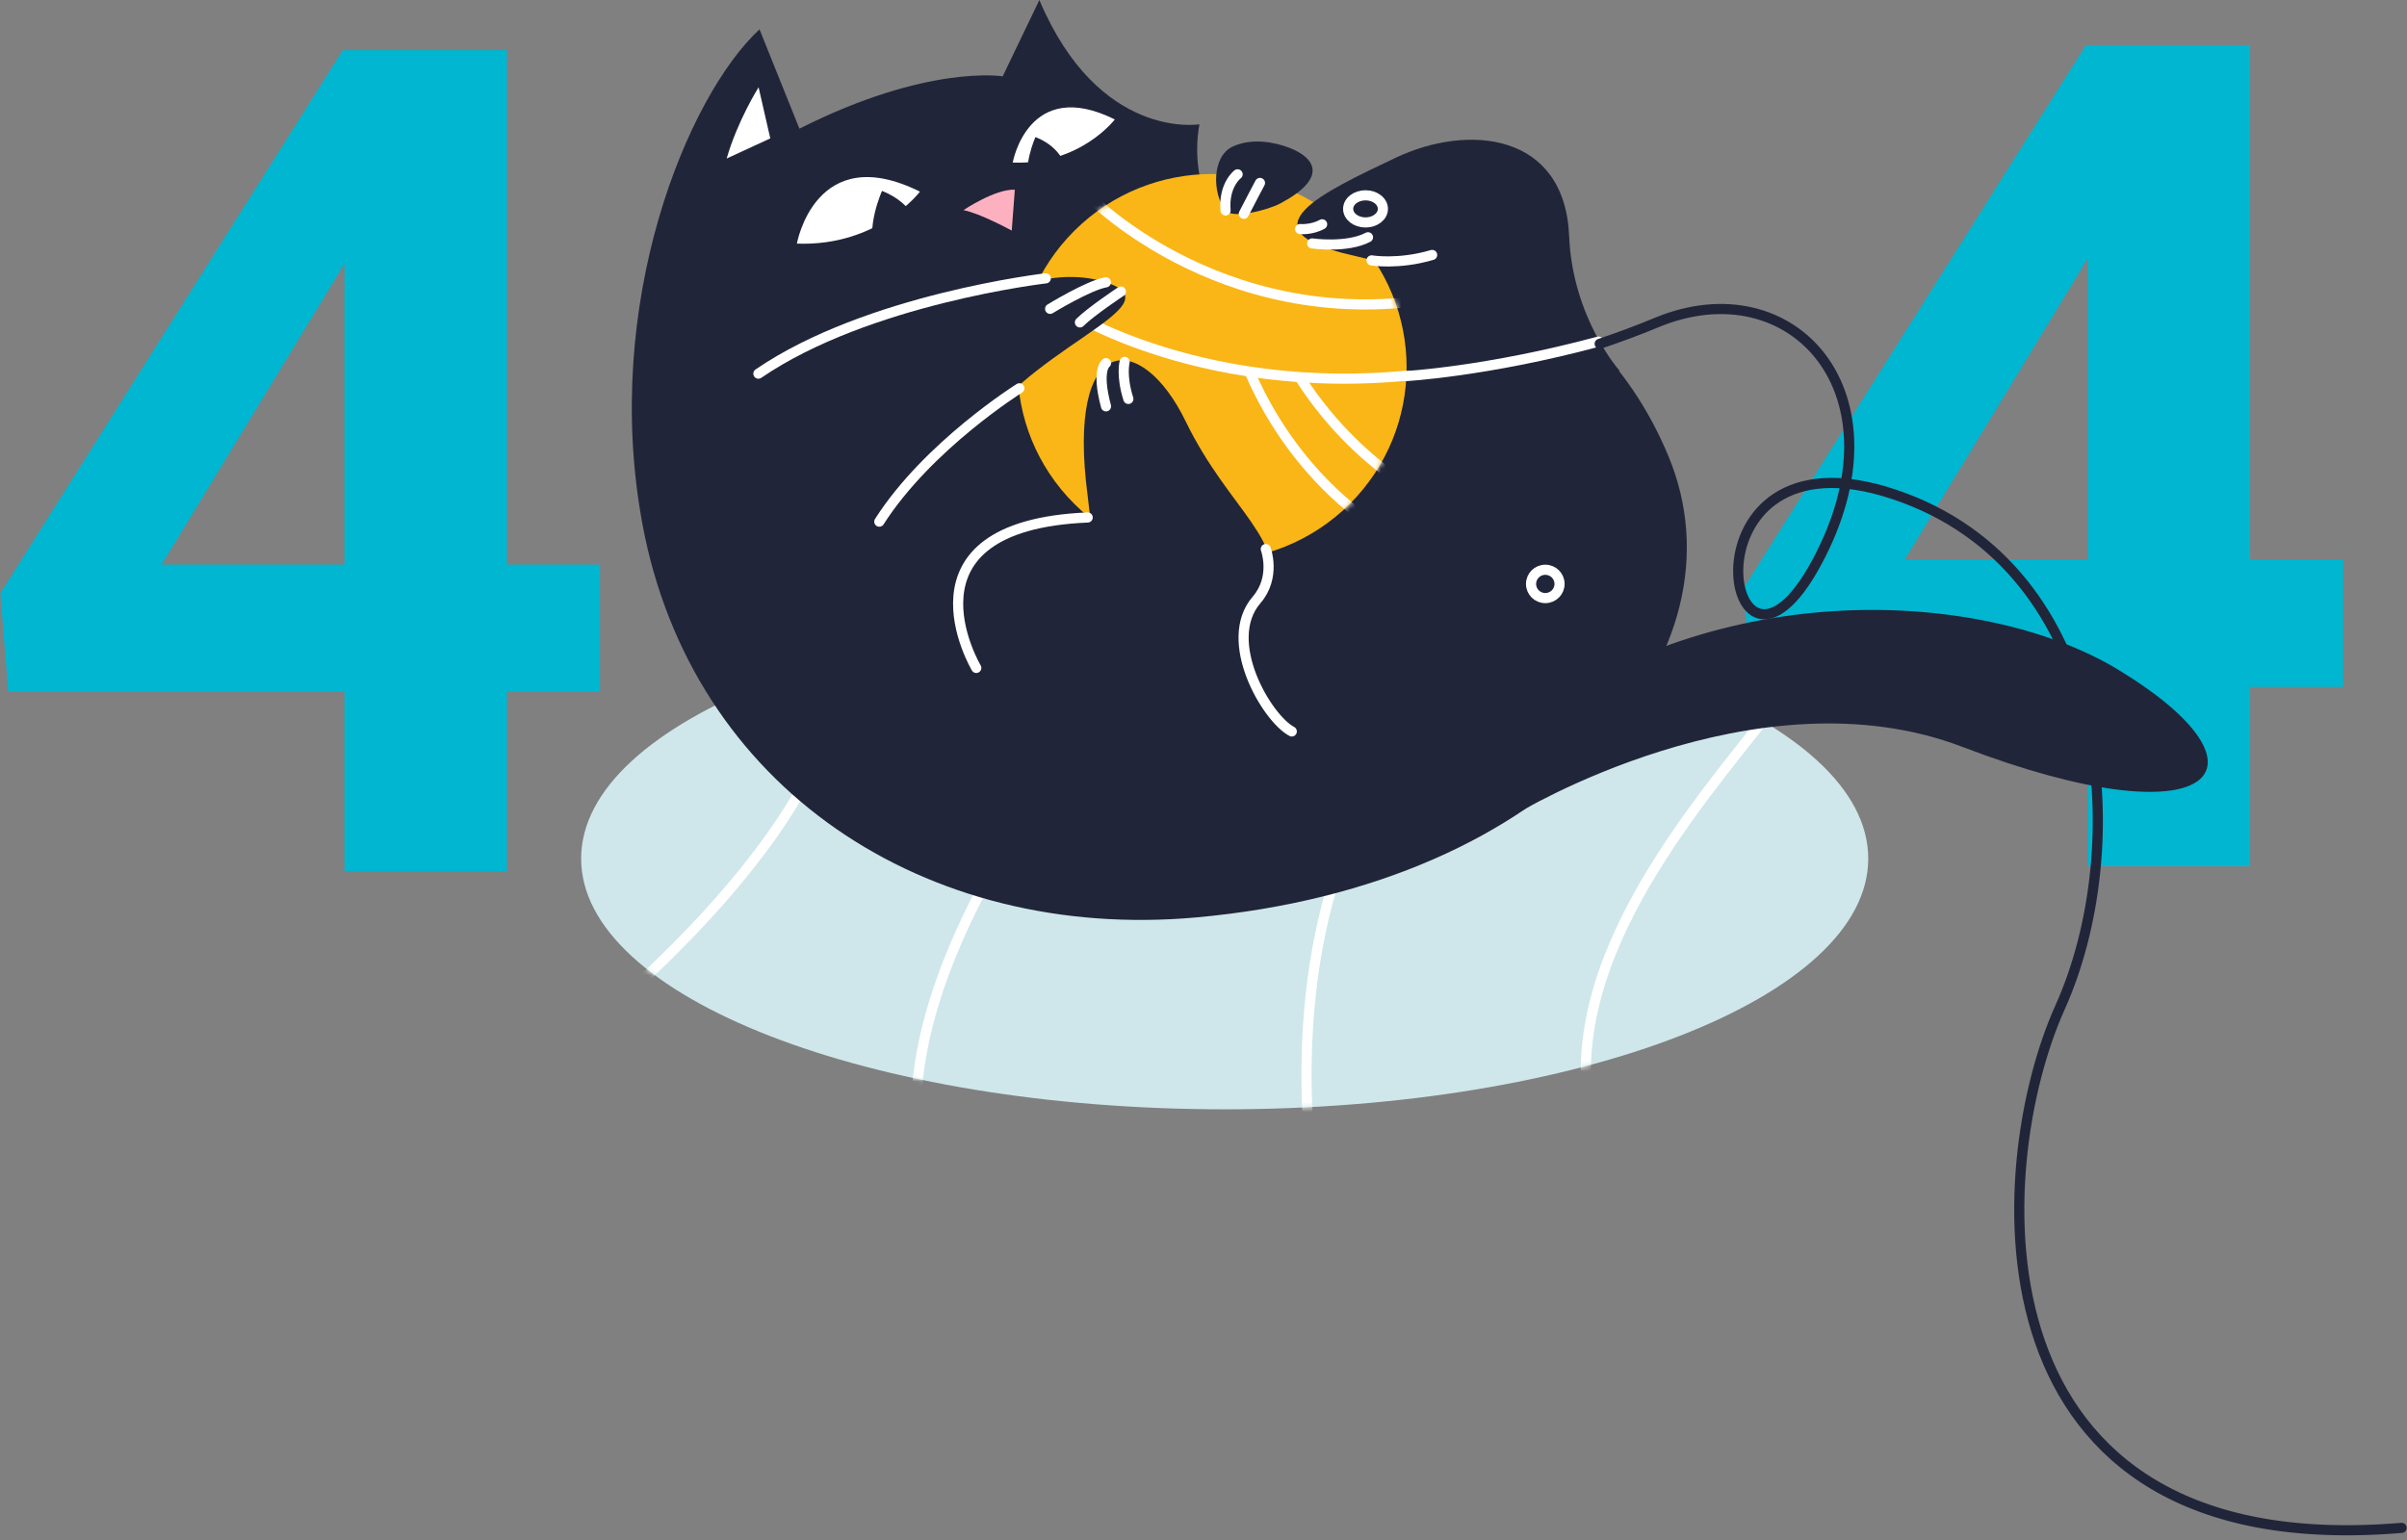 <svg width="475" height="304" viewBox="0 0 475 304" fill="none" xmlns="http://www.w3.org/2000/svg">
<rect x="0" y="0" width="475" height="304" fill="#808080" stroke="none"/>
<path d="M118.408 111.438V136.598H1.625L0.066 117.115L67.643 9.906H93.137L65.527 56.107L31.906 111.438H118.408ZM100.039 9.906V172H67.977V9.906H100.039Z" fill="#00B6D0"/>
<path d="M462.408 110.438V135.598H345.625L344.066 116.115L411.643 8.906H437.137L409.527 55.107L375.906 110.438H462.408ZM444.039 8.906V171H411.977V8.906H444.039Z" fill="#00B6D0"/>
<path d="M241.682 218.981C311.822 218.981 368.682 196.823 368.682 169.49C368.682 142.158 311.822 120 241.682 120C171.541 120 114.682 142.158 114.682 169.49C114.682 196.823 171.541 218.981 241.682 218.981Z" fill="#CFE7EA"/>
<mask id="mask0_36499_246676" style="mask-type:luminance" maskUnits="userSpaceOnUse" x="114" y="120" width="255" height="99">
<path d="M241.682 218.981C311.822 218.981 368.682 196.823 368.682 169.49C368.682 142.158 311.822 120 241.682 120C171.541 120 114.682 142.158 114.682 169.49C114.682 196.823 171.541 218.981 241.682 218.981Z" fill="white"/>
</mask>
<g mask="url(#mask0_36499_246676)">
<path d="M110.719 206.719C113.003 206.113 173.912 157.524 164.012 125.941C154.115 94.356 250.043 80.994 246.236 98.001C242.43 115.009 169.341 180.602 182.282 232.837C195.224 285.071 271.359 266.848 264.507 254.702C257.656 242.556 237.859 133.229 328.461 117.438C419.06 101.647 291.155 165.421 316.281 229.191" stroke="white" stroke-width="2" stroke-miterlimit="10" stroke-linecap="round"/>
</g>
<path d="M149.883 5.797C135.703 18.907 118.687 59.846 126.77 103.418C136.457 155.633 182.707 185.872 235.995 181.106C307.418 174.716 345.221 128.48 329.256 90.053C313.292 51.627 273.245 41.372 241.692 46.373C241.692 46.373 234.406 37.272 236.694 24.54C236.694 24.54 216.86 27.824 205.11 0L197.871 15.069C197.871 15.069 183.06 12.615 157.761 25.402L149.883 5.797Z" fill="#212539"/>
<path d="M266.337 99.503C281.329 84.597 281.329 60.43 266.337 45.524C251.344 30.618 227.036 30.618 212.043 45.524C197.05 60.43 197.05 84.597 212.043 99.503C227.036 114.409 251.344 114.409 266.337 99.503Z" fill="#F9B616"/>
<path d="M157.258 48.09C157.258 48.09 160.899 27.568 181.54 37.831C181.54 37.831 173.344 48.695 157.258 48.09Z" fill="white"/>
<path d="M181.393 45.468C181.393 45.468 180.726 40.334 174.064 37.682C174.064 37.682 170.733 44.968 172.73 50.106C174.731 55.239 181.393 45.468 181.393 45.468Z" fill="#212539"/>
<path d="M199.852 32.09C199.852 32.09 202.873 15.067 219.995 23.578C219.995 23.578 213.195 32.589 199.852 32.09Z" fill="white"/>
<path d="M210.425 33.511C210.425 33.511 209.872 29.251 204.344 27.051C204.344 27.051 201.578 33.097 203.237 37.357C204.897 41.616 210.425 33.511 210.425 33.511Z" fill="#212539"/>
<path d="M202.195 132.08C202.195 132.08 219.015 130.839 214.656 98.014C210.297 65.189 225.246 65.189 233.968 83.148C242.69 101.111 254.527 106.686 250.164 118.45C245.805 130.219 230.229 122.168 235.211 138.27" fill="#212539"/>
<path d="M319.64 73.225C319.64 73.225 310.33 62.81 309.659 46.638C308.811 26.151 289.723 24.341 275.395 31.155C261.066 37.97 244.87 45.401 266.673 50.355C288.476 55.309 287.852 59.027 287.852 72.652C287.852 86.278 319.636 73.229 319.636 73.229L319.64 73.225Z" fill="#212539"/>
<path d="M241.854 41.553C239.158 38.097 239.205 30.923 243.152 28.992C246.86 27.178 251.423 28.017 254.377 29.148C259.709 31.188 262.016 35.194 252.663 40.156C250.034 41.553 243.152 43.222 241.854 41.557V41.553Z" fill="#212539"/>
<path d="M298.939 160.836C298.939 160.836 346.358 131.791 387.288 147.445C436.975 166.449 450.585 151.915 417.883 132.126C393.22 117.202 342.18 112.739 301.838 141.742C261.497 170.744 298.939 160.84 298.939 160.84V160.836Z" fill="#212539"/>
<path d="M190.125 41.484C190.125 41.484 196.41 37.248 200.267 37.45L199.659 45.517C199.659 45.517 193.374 42.088 190.129 41.484H190.125Z" fill="#FDB1C0"/>
<path d="M249.793 108.385C249.793 108.385 251.861 113.916 247.977 118.418C240.989 126.512 249.962 141.76 254.921 144.389" stroke="white" stroke-width="2" stroke-miterlimit="10" stroke-linecap="round"/>
<path d="M192.66 131.851C192.66 131.851 175.97 103.773 214.644 102.154" stroke="white" stroke-width="2" stroke-miterlimit="10" stroke-linecap="round"/>
<path d="M270.668 51.401C270.668 51.401 275.949 52.306 282.623 50.328" stroke="white" stroke-width="2" stroke-miterlimit="10" stroke-linecap="round"/>
<path d="M304.95 118.064C306.503 118.064 307.763 116.812 307.763 115.268C307.763 113.723 306.503 112.471 304.95 112.471C303.396 112.471 302.137 113.723 302.137 115.268C302.137 116.812 303.396 118.064 304.95 118.064Z" stroke="white" stroke-width="2" stroke-miterlimit="10" stroke-linecap="round"/>
<path d="M152.009 27.318L149.701 17.23C149.701 17.23 145.55 23.803 143.4 31.293L152.009 27.318Z" fill="white"/>
<mask id="mask1_36499_246676" style="mask-type:luminance" maskUnits="userSpaceOnUse" x="200" y="34" width="78" height="77">
<path d="M266.337 99.632C281.329 84.726 281.329 60.559 266.337 45.653C251.344 30.747 227.036 30.747 212.043 45.653C197.05 60.559 197.05 84.726 212.043 99.632C227.036 114.538 251.344 114.538 266.337 99.632Z" fill="white"/>
</mask>
<g mask="url(#mask1_36499_246676)">
<path d="M214.943 38.787C214.943 38.787 242.949 67.602 286.916 58.213" stroke="white" stroke-width="2" stroke-miterlimit="10" stroke-linecap="round"/>
<path d="M212.012 62.098C212.012 62.098 244.902 82.495 294.405 71.487" stroke="white" stroke-width="2" stroke-miterlimit="10" stroke-linecap="round"/>
<path d="M272.205 104.34C272.205 104.34 256.146 95.216 246.809 73.879" stroke="white" stroke-width="2" stroke-miterlimit="10" stroke-linecap="round"/>
<path d="M286.688 100.846C286.688 100.846 269.366 94.406 256.697 74.836" stroke="white" stroke-width="2" stroke-miterlimit="10" stroke-linecap="round"/>
</g>
<path d="M175.875 72.105C175.875 72.105 199.243 49.617 218.229 55.729C233.06 60.504 200.817 68.832 190.933 88.48C181.05 108.132 175.875 72.105 175.875 72.105Z" fill="#212539"/>
<path d="M201.166 76.65C201.166 76.65 183.126 87.935 173.521 102.977" stroke="white" stroke-width="2" stroke-miterlimit="10" stroke-linecap="round"/>
<path d="M206.376 54.945C206.376 54.945 171.194 59.006 149.662 73.759" stroke="white" stroke-width="2" stroke-miterlimit="10" stroke-linecap="round"/>
<path d="M277.191 74.256C277.191 74.256 293.321 73.398 315.461 67.43" stroke="white" stroke-width="2" stroke-miterlimit="10" stroke-linecap="round"/>
<path d="M207.232 60.965C207.232 60.965 214.766 56.343 218.23 55.73" stroke="white" stroke-width="2" stroke-miterlimit="10" stroke-linecap="round"/>
<path d="M244.234 34.408C244.234 34.408 241.428 36.507 241.852 41.547" stroke="white" stroke-width="2" stroke-miterlimit="10" stroke-linecap="round"/>
<path d="M248.645 36.113C248.645 36.113 246.193 40.743 245.459 42.202" stroke="white" stroke-width="2" stroke-miterlimit="10" stroke-linecap="round"/>
<path d="M221.2 57.553C221.2 57.553 215.318 61.45 213.113 63.642" stroke="white" stroke-width="2" stroke-miterlimit="10" stroke-linecap="round"/>
<path d="M218.261 71.684C218.261 71.684 216.299 72.901 218.261 80.211" stroke="white" stroke-width="2" stroke-miterlimit="10" stroke-linecap="round"/>
<path d="M221.937 71.439C221.937 71.439 221.204 74.119 222.671 78.749" stroke="white" stroke-width="2" stroke-miterlimit="10" stroke-linecap="round"/>
<path d="M258.936 48.055C258.936 48.055 265.798 49.03 269.961 46.838" stroke="white" stroke-width="2" stroke-miterlimit="10" stroke-linecap="round"/>
<path d="M269.474 43.912C271.368 43.912 272.903 42.713 272.903 41.233C272.903 39.752 271.368 38.553 269.474 38.553C267.58 38.553 266.045 39.752 266.045 41.233C266.045 42.713 267.58 43.912 269.474 43.912Z" stroke="white" stroke-width="2" stroke-miterlimit="10" stroke-linecap="round"/>
<path d="M256.562 45.214C256.562 45.214 258.795 45.448 260.914 44.277" stroke="white" stroke-width="2" stroke-miterlimit="10" stroke-linecap="round"/>
<path d="M315.682 67.871C319.424 66.612 323.196 65.22 326.905 63.676C353.709 52.529 376.573 77.727 358.438 111.164C340.307 144.601 330.453 83.056 373.809 97.597C417.165 112.137 420.717 167.379 406.527 198.875C392.337 230.371 387.605 308.875 473.932 301.605" stroke="#212539" stroke-width="2" stroke-miterlimit="10" stroke-linecap="round"/>
</svg>

